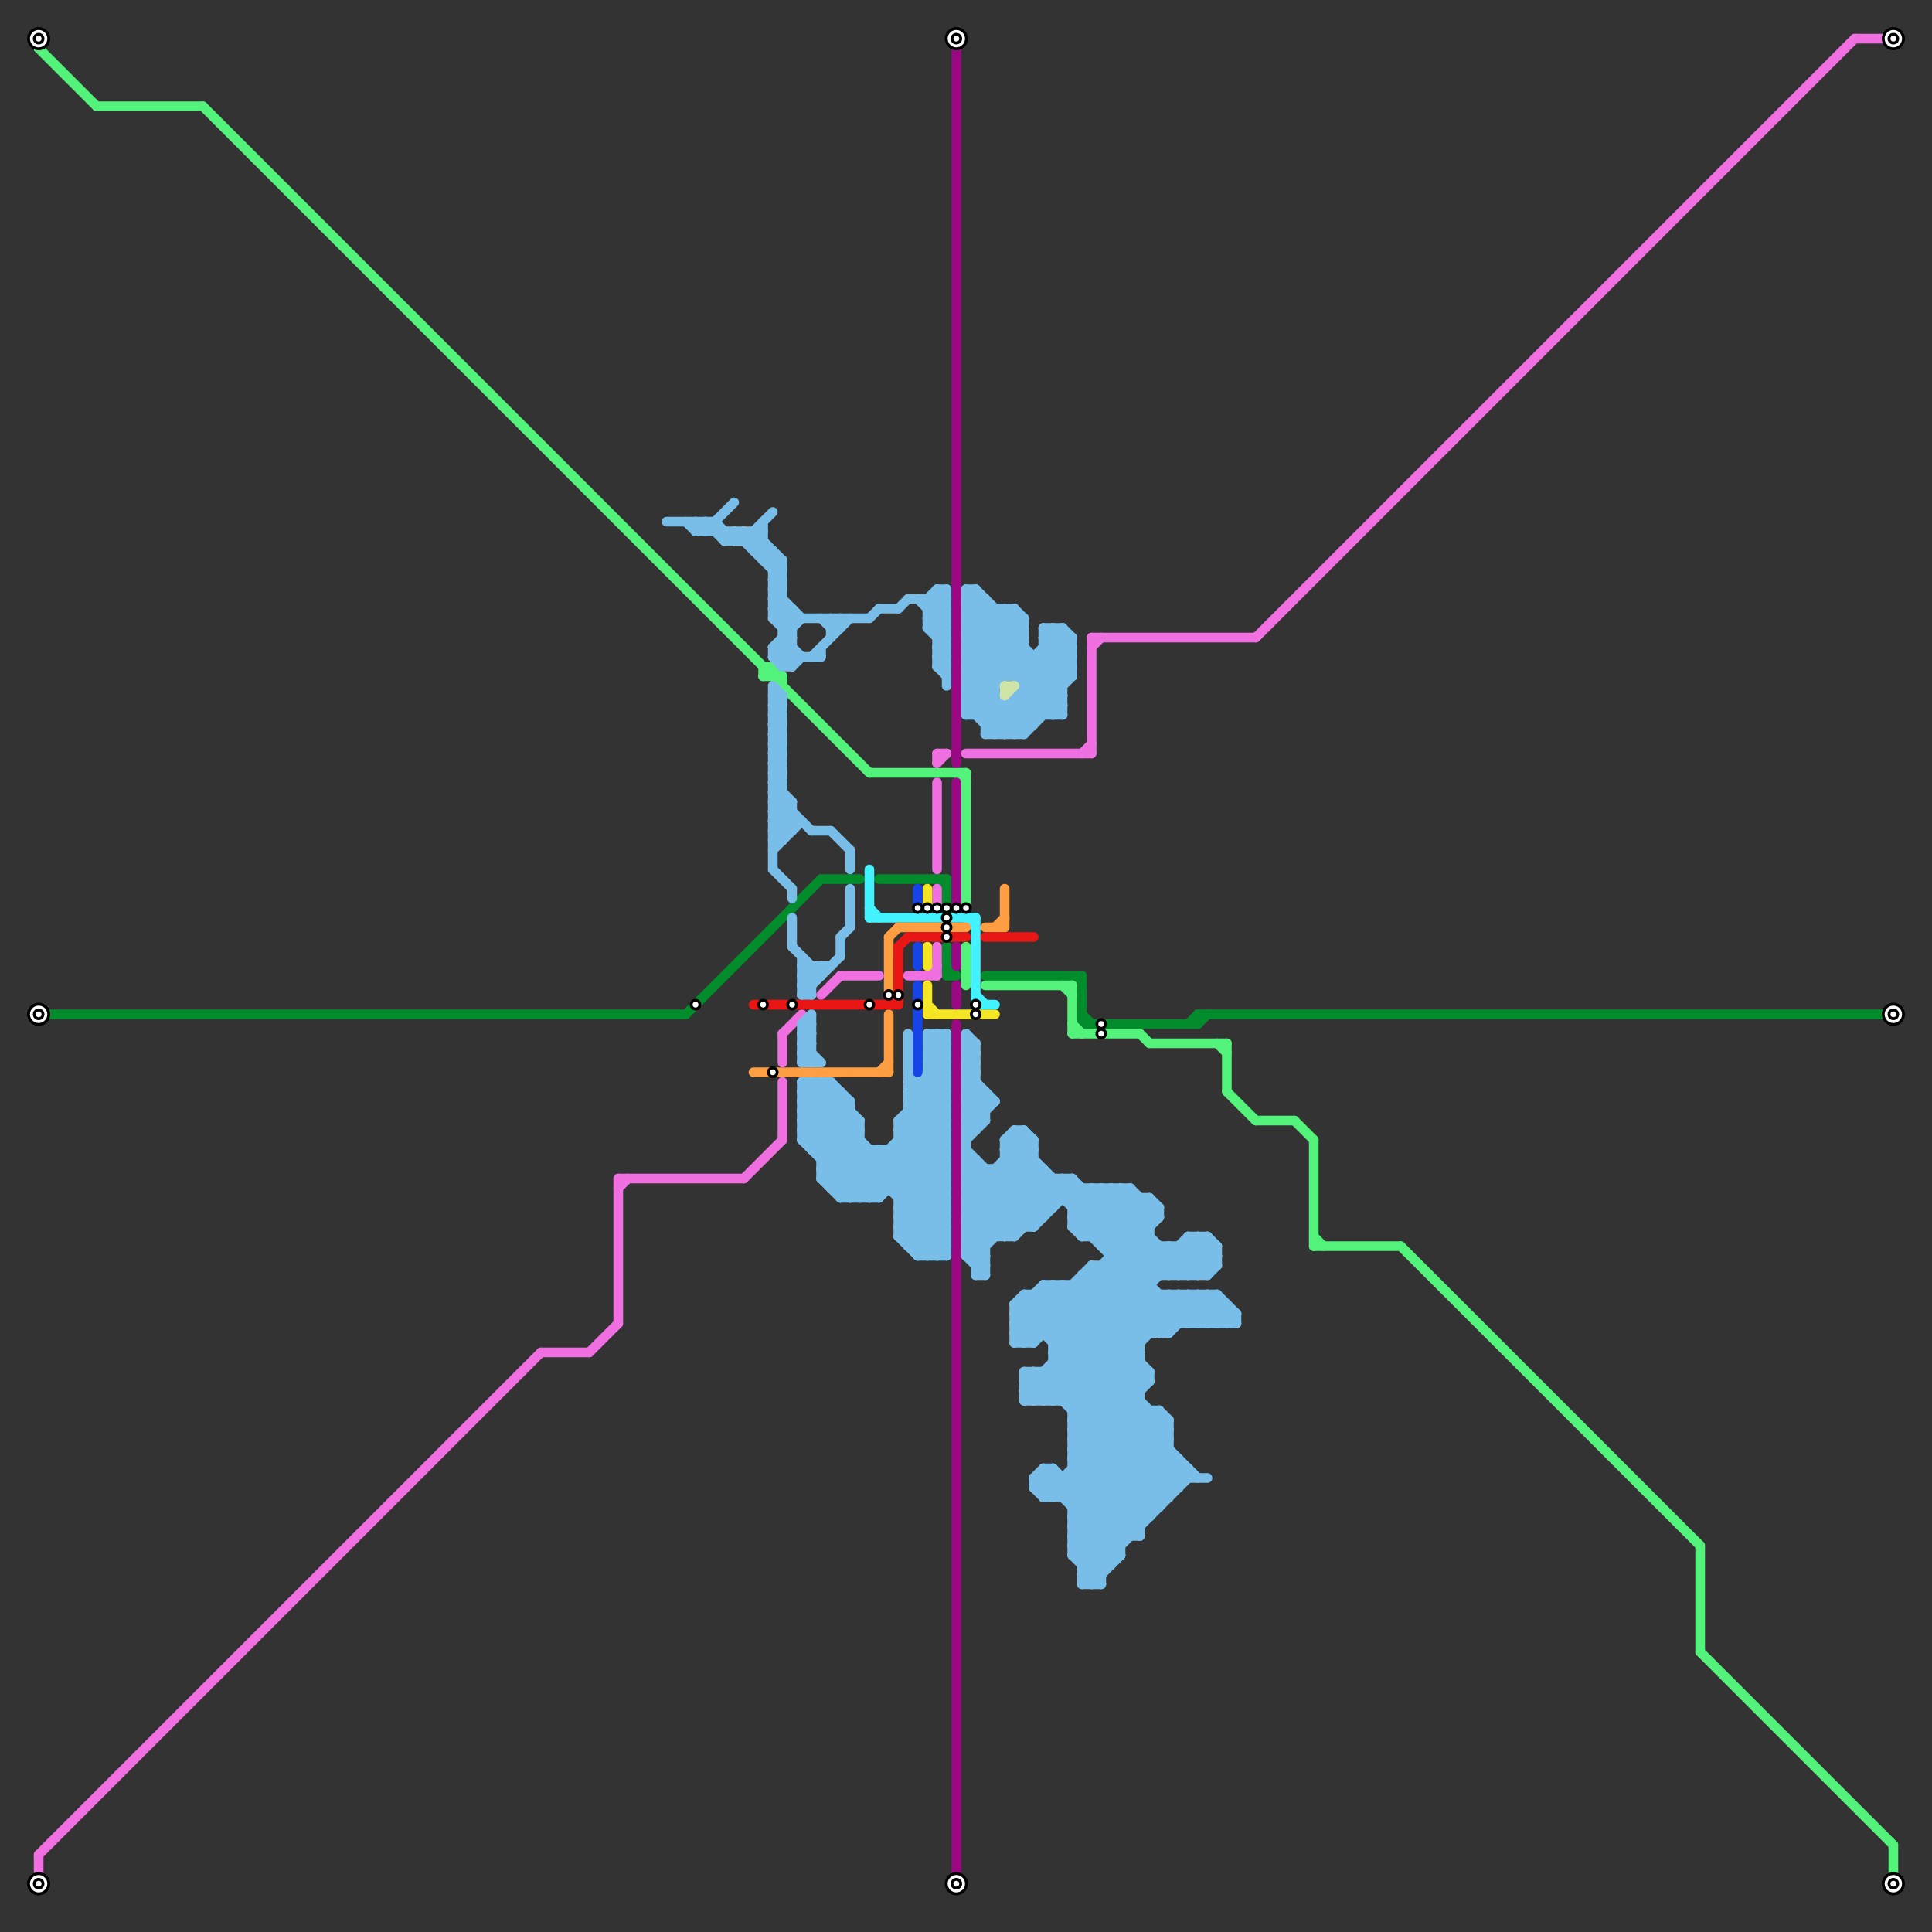 
<svg version="1.1" xmlns="http://www.w3.org/2000/svg" viewBox="0 0 200 200">
<rect x="0" y="0" width="200" height="200" fill="#333333" stroke="none"/>
<style>text { font: 1px Helvetica; font-weight: 600; white-space: pre; dominant-baseline: central; } line { stroke-width: 1; fill: none; stroke-linecap: round; stroke-linejoin: round; } .c0 { stroke: #038c2c } .c1 { stroke: #53f37b } .c2 { stroke: #f070e1 } .c3 { stroke: #f4e625 } .c4 { stroke: #79bde9 } .c5 { stroke: #42f2ff } .c6 { stroke: #ff9e42 } .c7 { stroke: #e91616 } .c8 { stroke: #cfe4a7 } .c9 { stroke: #1644e9 } .c10 { stroke: #9b0883 }</style><defs><g id="wm-xf"><circle r="1.2" fill="#000"/><circle r="0.9" fill="#fff"/><circle r="0.6" fill="#000"/><circle r="0.3" fill="#fff"/></g><g id="wm"><circle r="0.6" fill="#000"/><circle r="0.3" fill="#fff"/></g></defs><line class="c0" x1="98" y1="101" x2="99" y2="101"/><line class="c0" x1="97" y1="91" x2="98" y2="92"/><line class="c0" x1="111" y1="101" x2="112" y2="102"/><line class="c0" x1="123" y1="106" x2="124" y2="105"/><line class="c0" x1="85" y1="91" x2="89" y2="91"/><line class="c0" x1="102" y1="101" x2="112" y2="101"/><line class="c0" x1="124" y1="105" x2="196" y2="105"/><line class="c0" x1="98" y1="91" x2="98" y2="94"/><line class="c0" x1="112" y1="101" x2="112" y2="106"/><line class="c0" x1="98" y1="98" x2="98" y2="101"/><line class="c0" x1="71" y1="105" x2="85" y2="91"/><line class="c0" x1="4" y1="105" x2="71" y2="105"/><line class="c0" x1="98" y1="100" x2="99" y2="101"/><line class="c0" x1="112" y1="106" x2="124" y2="106"/><line class="c0" x1="91" y1="91" x2="98" y2="91"/><line class="c0" x1="112" y1="105" x2="113" y2="106"/><line class="c0" x1="124" y1="105" x2="124" y2="106"/><line class="c0" x1="124" y1="106" x2="125" y2="105"/><line class="c1" x1="127" y1="108" x2="127" y2="113"/><line class="c1" x1="127" y1="113" x2="130" y2="116"/><line class="c1" x1="10" y1="11" x2="21" y2="11"/><line class="c1" x1="100" y1="80" x2="100" y2="94"/><line class="c1" x1="111" y1="102" x2="111" y2="107"/><line class="c1" x1="134" y1="116" x2="136" y2="118"/><line class="c1" x1="119" y1="108" x2="127" y2="108"/><line class="c1" x1="81" y1="70" x2="81" y2="71"/><line class="c1" x1="79" y1="70" x2="80" y2="69"/><line class="c1" x1="80" y1="69" x2="80" y2="70"/><line class="c1" x1="196" y1="191" x2="196" y2="195"/><line class="c1" x1="79" y1="69" x2="80" y2="69"/><line class="c1" x1="111" y1="107" x2="118" y2="107"/><line class="c1" x1="111" y1="106" x2="112" y2="107"/><line class="c1" x1="79" y1="69" x2="79" y2="70"/><line class="c1" x1="145" y1="129" x2="176" y2="160"/><line class="c1" x1="176" y1="171" x2="196" y2="191"/><line class="c1" x1="118" y1="107" x2="119" y2="108"/><line class="c1" x1="136" y1="128" x2="137" y2="129"/><line class="c1" x1="21" y1="11" x2="90" y2="80"/><line class="c1" x1="126" y1="108" x2="127" y2="109"/><line class="c1" x1="79" y1="70" x2="81" y2="70"/><line class="c1" x1="102" y1="102" x2="111" y2="102"/><line class="c1" x1="99" y1="80" x2="100" y2="81"/><line class="c1" x1="136" y1="129" x2="145" y2="129"/><line class="c1" x1="4" y1="4" x2="4" y2="5"/><line class="c1" x1="136" y1="118" x2="136" y2="129"/><line class="c1" x1="176" y1="160" x2="176" y2="171"/><line class="c1" x1="80" y1="69" x2="81" y2="70"/><line class="c1" x1="4" y1="5" x2="10" y2="11"/><line class="c1" x1="90" y1="80" x2="100" y2="80"/><line class="c1" x1="100" y1="98" x2="100" y2="102"/><line class="c1" x1="130" y1="116" x2="134" y2="116"/><line class="c1" x1="110" y1="102" x2="111" y2="103"/><line class="c2" x1="64" y1="122" x2="64" y2="137"/><line class="c2" x1="113" y1="67" x2="114" y2="66"/><line class="c2" x1="81" y1="107" x2="83" y2="105"/><line class="c2" x1="97" y1="92" x2="97" y2="94"/><line class="c2" x1="113" y1="66" x2="130" y2="66"/><line class="c2" x1="97" y1="79" x2="98" y2="78"/><line class="c2" x1="192" y1="4" x2="196" y2="4"/><line class="c2" x1="97" y1="98" x2="97" y2="101"/><line class="c2" x1="96" y1="101" x2="97" y2="100"/><line class="c2" x1="97" y1="78" x2="98" y2="78"/><line class="c2" x1="81" y1="107" x2="81" y2="110"/><line class="c2" x1="94" y1="101" x2="97" y2="101"/><line class="c2" x1="4" y1="192" x2="4" y2="195"/><line class="c2" x1="130" y1="66" x2="192" y2="4"/><line class="c2" x1="100" y1="78" x2="113" y2="78"/><line class="c2" x1="87" y1="101" x2="91" y2="101"/><line class="c2" x1="97" y1="81" x2="97" y2="90"/><line class="c2" x1="97" y1="78" x2="97" y2="79"/><line class="c2" x1="64" y1="123" x2="65" y2="122"/><line class="c2" x1="81" y1="112" x2="81" y2="118"/><line class="c2" x1="112" y1="78" x2="113" y2="77"/><line class="c2" x1="4" y1="192" x2="56" y2="140"/><line class="c2" x1="56" y1="140" x2="61" y2="140"/><line class="c2" x1="85" y1="103" x2="87" y2="101"/><line class="c2" x1="77" y1="122" x2="81" y2="118"/><line class="c2" x1="64" y1="122" x2="77" y2="122"/><line class="c2" x1="61" y1="140" x2="64" y2="137"/><line class="c2" x1="113" y1="66" x2="113" y2="78"/><line class="c3" x1="96" y1="102" x2="96" y2="105"/><line class="c3" x1="96" y1="98" x2="96" y2="100"/><line class="c3" x1="96" y1="92" x2="96" y2="94"/><line class="c3" x1="96" y1="104" x2="97" y2="105"/><line class="c3" x1="96" y1="105" x2="103" y2="105"/><line class="c4" x1="96" y1="110" x2="98" y2="112"/><line class="c4" x1="96" y1="112" x2="98" y2="114"/><line class="c4" x1="101" y1="130" x2="109" y2="122"/><line class="c4" x1="126" y1="129" x2="126" y2="131"/><line class="c4" x1="76" y1="55" x2="81" y2="60"/><line class="c4" x1="80" y1="64" x2="82" y2="66"/><line class="c4" x1="108" y1="67" x2="111" y2="67"/><line class="c4" x1="96" y1="62" x2="98" y2="64"/><line class="c4" x1="108" y1="65" x2="111" y2="68"/><line class="c4" x1="80" y1="75" x2="81" y2="75"/><line class="c4" x1="113" y1="128" x2="117" y2="124"/><line class="c4" x1="80" y1="77" x2="81" y2="77"/><line class="c4" x1="126" y1="137" x2="127" y2="136"/><line class="c4" x1="100" y1="110" x2="101" y2="109"/><line class="c4" x1="100" y1="112" x2="101" y2="111"/><line class="c4" x1="100" y1="116" x2="102" y2="114"/><line class="c4" x1="123" y1="152" x2="123" y2="153"/><line class="c4" x1="93" y1="116" x2="98" y2="121"/><line class="c4" x1="93" y1="118" x2="98" y2="123"/><line class="c4" x1="97" y1="67" x2="98" y2="68"/><line class="c4" x1="111" y1="158" x2="121" y2="148"/><line class="c4" x1="100" y1="62" x2="101" y2="61"/><line class="c4" x1="80" y1="85" x2="81" y2="86"/><line class="c4" x1="85" y1="100" x2="85" y2="101"/><line class="c4" x1="110" y1="145" x2="121" y2="134"/><line class="c4" x1="107" y1="154" x2="108" y2="155"/><line class="c4" x1="80" y1="60" x2="81" y2="59"/><line class="c4" x1="123" y1="128" x2="125" y2="128"/><line class="c4" x1="113" y1="131" x2="113" y2="164"/><line class="c4" x1="108" y1="155" x2="118" y2="145"/><line class="c4" x1="80" y1="83" x2="82" y2="85"/><line class="c4" x1="100" y1="62" x2="102" y2="62"/><line class="c4" x1="87" y1="113" x2="87" y2="124"/><line class="c4" x1="83" y1="102" x2="84" y2="102"/><line class="c4" x1="111" y1="124" x2="112" y2="123"/><line class="c4" x1="121" y1="147" x2="121" y2="155"/><line class="c4" x1="109" y1="133" x2="109" y2="145"/><line class="c4" x1="117" y1="123" x2="120" y2="126"/><line class="c4" x1="110" y1="65" x2="110" y2="74"/><line class="c4" x1="100" y1="124" x2="119" y2="124"/><line class="c4" x1="111" y1="152" x2="123" y2="152"/><line class="c4" x1="100" y1="116" x2="101" y2="117"/><line class="c4" x1="105" y1="117" x2="107" y2="119"/><line class="c4" x1="72" y1="55" x2="73" y2="54"/><line class="c4" x1="94" y1="129" x2="98" y2="125"/><line class="c4" x1="122" y1="129" x2="122" y2="132"/><line class="c4" x1="111" y1="127" x2="119" y2="127"/><line class="c4" x1="100" y1="115" x2="102" y2="113"/><line class="c4" x1="106" y1="142" x2="109" y2="145"/><line class="c4" x1="105" y1="73" x2="107" y2="75"/><line class="c4" x1="110" y1="65" x2="111" y2="66"/><line class="c4" x1="93" y1="116" x2="98" y2="116"/><line class="c4" x1="93" y1="118" x2="98" y2="118"/><line class="c4" x1="111" y1="149" x2="119" y2="157"/><line class="c4" x1="101" y1="74" x2="103" y2="72"/><line class="c4" x1="124" y1="128" x2="124" y2="132"/><line class="c4" x1="80" y1="79" x2="81" y2="78"/><line class="c4" x1="86" y1="64" x2="87" y2="65"/><line class="c4" x1="93" y1="126" x2="97" y2="130"/><line class="c4" x1="104" y1="120" x2="109" y2="125"/><line class="c4" x1="111" y1="159" x2="114" y2="162"/><line class="c4" x1="111" y1="161" x2="114" y2="164"/><line class="c4" x1="100" y1="68" x2="103" y2="71"/><line class="c4" x1="100" y1="121" x2="106" y2="127"/><line class="c4" x1="102" y1="76" x2="111" y2="67"/><line class="c4" x1="80" y1="62" x2="81" y2="62"/><line class="c4" x1="100" y1="126" x2="102" y2="128"/><line class="c4" x1="111" y1="159" x2="118" y2="159"/><line class="c4" x1="125" y1="134" x2="128" y2="137"/><line class="c4" x1="125" y1="128" x2="126" y2="129"/><line class="c4" x1="105" y1="72" x2="110" y2="72"/><line class="c4" x1="100" y1="115" x2="101" y2="116"/><line class="c4" x1="105" y1="136" x2="108" y2="133"/><line class="c4" x1="100" y1="122" x2="111" y2="122"/><line class="c4" x1="90" y1="64" x2="91" y2="63"/><line class="c4" x1="81" y1="66" x2="83" y2="68"/><line class="c4" x1="94" y1="129" x2="98" y2="129"/><line class="c4" x1="114" y1="129" x2="119" y2="124"/><line class="c4" x1="100" y1="113" x2="102" y2="115"/><line class="c4" x1="107" y1="153" x2="109" y2="155"/><line class="c4" x1="112" y1="163" x2="123" y2="152"/><line class="c4" x1="93" y1="116" x2="98" y2="111"/><line class="c4" x1="114" y1="123" x2="114" y2="129"/><line class="c4" x1="76" y1="55" x2="76" y2="56"/><line class="c4" x1="80" y1="86" x2="82" y2="84"/><line class="c4" x1="100" y1="67" x2="104" y2="63"/><line class="c4" x1="111" y1="127" x2="112" y2="128"/><line class="c4" x1="81" y1="69" x2="82" y2="68"/><line class="c4" x1="102" y1="75" x2="111" y2="66"/><line class="c4" x1="80" y1="63" x2="82" y2="65"/><line class="c4" x1="93" y1="126" x2="98" y2="126"/><line class="c4" x1="109" y1="140" x2="118" y2="140"/><line class="c4" x1="85" y1="122" x2="87" y2="124"/><line class="c4" x1="100" y1="125" x2="107" y2="118"/><line class="c4" x1="105" y1="70" x2="110" y2="65"/><line class="c4" x1="105" y1="135" x2="106" y2="134"/><line class="c4" x1="107" y1="142" x2="120" y2="155"/><line class="c4" x1="108" y1="133" x2="108" y2="138"/><line class="c4" x1="115" y1="129" x2="119" y2="125"/><line class="c4" x1="93" y1="117" x2="98" y2="122"/><line class="c4" x1="100" y1="127" x2="107" y2="127"/><line class="c4" x1="80" y1="86" x2="81" y2="87"/><line class="c4" x1="96" y1="64" x2="98" y2="64"/><line class="c4" x1="100" y1="64" x2="106" y2="64"/><line class="c4" x1="98" y1="107" x2="98" y2="130"/><line class="c4" x1="83" y1="100" x2="86" y2="100"/><line class="c4" x1="100" y1="66" x2="106" y2="66"/><line class="c4" x1="104" y1="73" x2="104" y2="76"/><line class="c4" x1="100" y1="129" x2="108" y2="121"/><line class="c4" x1="80" y1="84" x2="82" y2="86"/><line class="c4" x1="83" y1="103" x2="84" y2="103"/><line class="c4" x1="82" y1="83" x2="82" y2="86"/><line class="c4" x1="122" y1="129" x2="125" y2="132"/><line class="c4" x1="109" y1="139" x2="118" y2="139"/><line class="c4" x1="124" y1="137" x2="126" y2="135"/><line class="c4" x1="119" y1="142" x2="119" y2="143"/><line class="c4" x1="109" y1="141" x2="118" y2="141"/><line class="c4" x1="93" y1="126" x2="98" y2="121"/><line class="c4" x1="111" y1="147" x2="118" y2="140"/><line class="c4" x1="111" y1="149" x2="118" y2="142"/><line class="c4" x1="77" y1="55" x2="81" y2="59"/><line class="c4" x1="81" y1="66" x2="82" y2="66"/><line class="c4" x1="96" y1="62" x2="96" y2="65"/><line class="c4" x1="104" y1="118" x2="104" y2="128"/><line class="c4" x1="80" y1="74" x2="81" y2="75"/><line class="c4" x1="108" y1="133" x2="119" y2="133"/><line class="c4" x1="109" y1="133" x2="119" y2="143"/><line class="c4" x1="93" y1="117" x2="98" y2="117"/><line class="c4" x1="125" y1="128" x2="125" y2="132"/><line class="c4" x1="100" y1="64" x2="102" y2="62"/><line class="c4" x1="111" y1="148" x2="119" y2="156"/><line class="c4" x1="106" y1="139" x2="120" y2="125"/><line class="c4" x1="111" y1="160" x2="114" y2="163"/><line class="c4" x1="100" y1="67" x2="103" y2="70"/><line class="c4" x1="96" y1="63" x2="98" y2="63"/><line class="c4" x1="108" y1="142" x2="121" y2="155"/><line class="c4" x1="113" y1="131" x2="120" y2="138"/><line class="c4" x1="96" y1="65" x2="98" y2="65"/><line class="c4" x1="100" y1="65" x2="106" y2="65"/><line class="c4" x1="72" y1="55" x2="79" y2="55"/><line class="c4" x1="104" y1="63" x2="106" y2="65"/><line class="c4" x1="111" y1="122" x2="121" y2="132"/><line class="c4" x1="83" y1="116" x2="86" y2="113"/><line class="c4" x1="103" y1="121" x2="108" y2="126"/><line class="c4" x1="101" y1="132" x2="102" y2="132"/><line class="c4" x1="100" y1="123" x2="117" y2="123"/><line class="c4" x1="104" y1="118" x2="123" y2="137"/><line class="c4" x1="97" y1="69" x2="98" y2="70"/><line class="c4" x1="105" y1="138" x2="121" y2="138"/><line class="c4" x1="87" y1="64" x2="87" y2="65"/><line class="c4" x1="106" y1="145" x2="118" y2="145"/><line class="c4" x1="100" y1="65" x2="102" y2="63"/><line class="c4" x1="93" y1="117" x2="98" y2="112"/><line class="c4" x1="123" y1="137" x2="126" y2="134"/><line class="c4" x1="106" y1="70" x2="110" y2="66"/><line class="c4" x1="108" y1="65" x2="110" y2="65"/><line class="c4" x1="80" y1="67" x2="83" y2="64"/><line class="c4" x1="102" y1="76" x2="106" y2="76"/><line class="c4" x1="81" y1="68" x2="82" y2="67"/><line class="c4" x1="111" y1="156" x2="120" y2="147"/><line class="c4" x1="110" y1="155" x2="119" y2="146"/><line class="c4" x1="125" y1="132" x2="126" y2="131"/><line class="c4" x1="111" y1="156" x2="120" y2="156"/><line class="c4" x1="100" y1="123" x2="102" y2="121"/><line class="c4" x1="83" y1="115" x2="86" y2="112"/><line class="c4" x1="91" y1="63" x2="93" y2="63"/><line class="c4" x1="95" y1="130" x2="98" y2="127"/><line class="c4" x1="93" y1="125" x2="98" y2="130"/><line class="c4" x1="108" y1="68" x2="110" y2="70"/><line class="c4" x1="96" y1="107" x2="98" y2="109"/><line class="c4" x1="97" y1="68" x2="98" y2="69"/><line class="c4" x1="112" y1="132" x2="125" y2="132"/><line class="c4" x1="111" y1="151" x2="119" y2="143"/><line class="c4" x1="85" y1="121" x2="89" y2="117"/><line class="c4" x1="93" y1="128" x2="95" y2="130"/><line class="c4" x1="100" y1="70" x2="106" y2="64"/><line class="c4" x1="80" y1="74" x2="81" y2="74"/><line class="c4" x1="119" y1="124" x2="119" y2="138"/><line class="c4" x1="80" y1="67" x2="82" y2="67"/><line class="c4" x1="82" y1="63" x2="82" y2="69"/><line class="c4" x1="100" y1="71" x2="103" y2="71"/><line class="c4" x1="83" y1="99" x2="83" y2="103"/><line class="c4" x1="106" y1="135" x2="124" y2="153"/><line class="c4" x1="111" y1="159" x2="121" y2="149"/><line class="c4" x1="111" y1="161" x2="121" y2="151"/><line class="c4" x1="78" y1="57" x2="79" y2="56"/><line class="c4" x1="83" y1="112" x2="98" y2="127"/><line class="c4" x1="125" y1="137" x2="127" y2="135"/><line class="c4" x1="112" y1="164" x2="123" y2="153"/><line class="c4" x1="83" y1="118" x2="87" y2="114"/><line class="c4" x1="95" y1="129" x2="98" y2="126"/><line class="c4" x1="120" y1="134" x2="120" y2="138"/><line class="c4" x1="106" y1="64" x2="106" y2="76"/><line class="c4" x1="101" y1="61" x2="101" y2="74"/><line class="c4" x1="115" y1="130" x2="126" y2="130"/><line class="c4" x1="93" y1="125" x2="98" y2="125"/><line class="c4" x1="94" y1="115" x2="98" y2="115"/><line class="c4" x1="93" y1="127" x2="98" y2="127"/><line class="c4" x1="80" y1="71" x2="81" y2="72"/><line class="c4" x1="80" y1="73" x2="81" y2="74"/><line class="c4" x1="85" y1="120" x2="89" y2="116"/><line class="c4" x1="83" y1="103" x2="87" y2="99"/><line class="c4" x1="97" y1="69" x2="98" y2="69"/><line class="c4" x1="112" y1="127" x2="116" y2="123"/><line class="c4" x1="102" y1="113" x2="102" y2="116"/><line class="c4" x1="85" y1="122" x2="98" y2="122"/><line class="c4" x1="127" y1="135" x2="127" y2="137"/><line class="c4" x1="107" y1="154" x2="122" y2="154"/><line class="c4" x1="106" y1="117" x2="106" y2="127"/><line class="c4" x1="75" y1="56" x2="79" y2="56"/><line class="c4" x1="104" y1="121" x2="108" y2="125"/><line class="c4" x1="69" y1="54" x2="74" y2="54"/><line class="c4" x1="100" y1="72" x2="103" y2="72"/><line class="c4" x1="95" y1="112" x2="95" y2="130"/><line class="c4" x1="105" y1="63" x2="106" y2="64"/><line class="c4" x1="71" y1="54" x2="72" y2="55"/><line class="c4" x1="119" y1="124" x2="120" y2="125"/><line class="c4" x1="100" y1="125" x2="109" y2="125"/><line class="c4" x1="80" y1="84" x2="81" y2="83"/><line class="c4" x1="93" y1="63" x2="94" y2="62"/><line class="c4" x1="111" y1="126" x2="120" y2="126"/><line class="c4" x1="80" y1="76" x2="81" y2="75"/><line class="c4" x1="83" y1="106" x2="84" y2="107"/><line class="c4" x1="80" y1="78" x2="81" y2="77"/><line class="c4" x1="108" y1="121" x2="108" y2="126"/><line class="c4" x1="96" y1="107" x2="96" y2="130"/><line class="c4" x1="107" y1="153" x2="108" y2="152"/><line class="c4" x1="104" y1="119" x2="107" y2="119"/><line class="c4" x1="86" y1="65" x2="87" y2="64"/><line class="c4" x1="93" y1="125" x2="98" y2="120"/><line class="c4" x1="93" y1="127" x2="98" y2="122"/><line class="c4" x1="80" y1="72" x2="81" y2="73"/><line class="c4" x1="94" y1="115" x2="98" y2="119"/><line class="c4" x1="80" y1="68" x2="85" y2="68"/><line class="c4" x1="112" y1="163" x2="114" y2="163"/><line class="c4" x1="126" y1="134" x2="128" y2="136"/><line class="c4" x1="97" y1="66" x2="98" y2="66"/><line class="c4" x1="97" y1="68" x2="98" y2="68"/><line class="c4" x1="105" y1="135" x2="123" y2="153"/><line class="c4" x1="83" y1="114" x2="88" y2="114"/><line class="c4" x1="105" y1="76" x2="111" y2="70"/><line class="c4" x1="91" y1="119" x2="91" y2="124"/><line class="c4" x1="80" y1="62" x2="82" y2="64"/><line class="c4" x1="100" y1="114" x2="102" y2="116"/><line class="c4" x1="75" y1="56" x2="76" y2="55"/><line class="c4" x1="100" y1="69" x2="105" y2="64"/><line class="c4" x1="81" y1="65" x2="82" y2="65"/><line class="c4" x1="75" y1="55" x2="75" y2="56"/><line class="c4" x1="111" y1="155" x2="120" y2="146"/><line class="c4" x1="74" y1="54" x2="74" y2="55"/><line class="c4" x1="104" y1="63" x2="104" y2="70"/><line class="c4" x1="113" y1="132" x2="119" y2="138"/><line class="c4" x1="111" y1="147" x2="120" y2="156"/><line class="c4" x1="100" y1="128" x2="105" y2="128"/><line class="c4" x1="92" y1="119" x2="98" y2="125"/><line class="c4" x1="104" y1="118" x2="107" y2="118"/><line class="c4" x1="78" y1="55" x2="78" y2="57"/><line class="c4" x1="96" y1="108" x2="98" y2="110"/><line class="c4" x1="104" y1="120" x2="107" y2="120"/><line class="c4" x1="107" y1="118" x2="107" y2="127"/><line class="c4" x1="96" y1="65" x2="98" y2="63"/><line class="c4" x1="112" y1="161" x2="122" y2="151"/><line class="c4" x1="100" y1="65" x2="109" y2="74"/><line class="c4" x1="80" y1="73" x2="81" y2="73"/><line class="c4" x1="110" y1="133" x2="119" y2="142"/><line class="c4" x1="103" y1="76" x2="111" y2="68"/><line class="c4" x1="105" y1="117" x2="105" y2="128"/><line class="c4" x1="111" y1="160" x2="121" y2="150"/><line class="c4" x1="96" y1="109" x2="98" y2="109"/><line class="c4" x1="96" y1="111" x2="98" y2="111"/><line class="c4" x1="83" y1="100" x2="84" y2="101"/><line class="c4" x1="106" y1="117" x2="107" y2="118"/><line class="c4" x1="93" y1="124" x2="98" y2="124"/><line class="c4" x1="78" y1="55" x2="81" y2="58"/><line class="c4" x1="104" y1="119" x2="106" y2="117"/><line class="c4" x1="80" y1="81" x2="82" y2="83"/><line class="c4" x1="83" y1="118" x2="89" y2="118"/><line class="c4" x1="86" y1="112" x2="88" y2="114"/><line class="c4" x1="106" y1="134" x2="106" y2="139"/><line class="c4" x1="97" y1="130" x2="98" y2="129"/><line class="c4" x1="80" y1="64" x2="90" y2="64"/><line class="c4" x1="80" y1="57" x2="80" y2="64"/><line class="c4" x1="91" y1="119" x2="98" y2="126"/><line class="c4" x1="85" y1="67" x2="85" y2="68"/><line class="c4" x1="80" y1="72" x2="81" y2="72"/><line class="c4" x1="111" y1="161" x2="116" y2="161"/><line class="c4" x1="107" y1="142" x2="107" y2="145"/><line class="c4" x1="79" y1="58" x2="81" y2="58"/><line class="c4" x1="97" y1="66" x2="98" y2="65"/><line class="c4" x1="115" y1="131" x2="121" y2="137"/><line class="c4" x1="97" y1="68" x2="98" y2="67"/><line class="c4" x1="101" y1="120" x2="101" y2="132"/><line class="c4" x1="83" y1="113" x2="84" y2="112"/><line class="c4" x1="106" y1="72" x2="108" y2="74"/><line class="c4" x1="100" y1="129" x2="102" y2="129"/><line class="c4" x1="108" y1="65" x2="108" y2="74"/><line class="c4" x1="79" y1="54" x2="79" y2="58"/><line class="c4" x1="80" y1="67" x2="80" y2="68"/><line class="c4" x1="80" y1="75" x2="81" y2="74"/><line class="c4" x1="80" y1="77" x2="81" y2="76"/><line class="c4" x1="81" y1="65" x2="82" y2="64"/><line class="c4" x1="83" y1="101" x2="84" y2="102"/><line class="c4" x1="88" y1="114" x2="88" y2="124"/><line class="c4" x1="93" y1="124" x2="98" y2="119"/><line class="c4" x1="83" y1="113" x2="87" y2="113"/><line class="c4" x1="100" y1="130" x2="102" y2="132"/><line class="c4" x1="83" y1="112" x2="83" y2="118"/><line class="c4" x1="112" y1="164" x2="114" y2="164"/><line class="c4" x1="78" y1="56" x2="79" y2="55"/><line class="c4" x1="97" y1="67" x2="98" y2="67"/><line class="c4" x1="84" y1="112" x2="84" y2="119"/><line class="c4" x1="100" y1="66" x2="104" y2="70"/><line class="c4" x1="111" y1="160" x2="116" y2="160"/><line class="c4" x1="100" y1="109" x2="101" y2="110"/><line class="c4" x1="110" y1="133" x2="110" y2="145"/><line class="c4" x1="111" y1="66" x2="111" y2="70"/><line class="c4" x1="110" y1="153" x2="110" y2="155"/><line class="c4" x1="100" y1="68" x2="105" y2="63"/><line class="c4" x1="106" y1="143" x2="107" y2="142"/><line class="c4" x1="83" y1="110" x2="84" y2="109"/><line class="c4" x1="87" y1="97" x2="88" y2="96"/><line class="c4" x1="111" y1="146" x2="123" y2="134"/><line class="c4" x1="107" y1="139" x2="120" y2="126"/><line class="c4" x1="123" y1="134" x2="123" y2="137"/><line class="c4" x1="106" y1="143" x2="119" y2="143"/><line class="c4" x1="105" y1="135" x2="127" y2="135"/><line class="c4" x1="108" y1="67" x2="111" y2="70"/><line class="c4" x1="80" y1="81" x2="81" y2="81"/><line class="c4" x1="112" y1="162" x2="122" y2="152"/><line class="c4" x1="83" y1="106" x2="83" y2="110"/><line class="c4" x1="112" y1="133" x2="118" y2="139"/><line class="c4" x1="124" y1="134" x2="124" y2="137"/><line class="c4" x1="108" y1="66" x2="111" y2="66"/><line class="c4" x1="100" y1="117" x2="103" y2="114"/><line class="c4" x1="100" y1="120" x2="107" y2="127"/><line class="c4" x1="84" y1="86" x2="86" y2="86"/><line class="c4" x1="126" y1="134" x2="126" y2="137"/><line class="c4" x1="80" y1="62" x2="81" y2="61"/><line class="c4" x1="72" y1="54" x2="72" y2="55"/><line class="c4" x1="96" y1="62" x2="97" y2="61"/><line class="c4" x1="96" y1="110" x2="98" y2="110"/><line class="c4" x1="80" y1="80" x2="81" y2="81"/><line class="c4" x1="83" y1="115" x2="88" y2="115"/><line class="c4" x1="107" y1="153" x2="125" y2="153"/><line class="c4" x1="82" y1="92" x2="82" y2="93"/><line class="c4" x1="89" y1="116" x2="89" y2="124"/><line class="c4" x1="112" y1="123" x2="112" y2="128"/><line class="c4" x1="128" y1="136" x2="128" y2="137"/><line class="c4" x1="82" y1="98" x2="85" y2="101"/><line class="c4" x1="83" y1="116" x2="91" y2="124"/><line class="c4" x1="105" y1="138" x2="110" y2="133"/><line class="c4" x1="105" y1="63" x2="105" y2="70"/><line class="c4" x1="97" y1="65" x2="98" y2="64"/><line class="c4" x1="80" y1="83" x2="81" y2="82"/><line class="c4" x1="100" y1="126" x2="108" y2="126"/><line class="c4" x1="97" y1="67" x2="98" y2="66"/><line class="c4" x1="111" y1="127" x2="115" y2="123"/><line class="c4" x1="111" y1="122" x2="111" y2="127"/><line class="c4" x1="100" y1="109" x2="101" y2="109"/><line class="c4" x1="79" y1="58" x2="80" y2="57"/><line class="c4" x1="111" y1="153" x2="117" y2="159"/><line class="c4" x1="80" y1="83" x2="82" y2="83"/><line class="c4" x1="100" y1="64" x2="110" y2="74"/><line class="c4" x1="94" y1="116" x2="98" y2="120"/><line class="c4" x1="101" y1="108" x2="101" y2="117"/><line class="c4" x1="80" y1="59" x2="81" y2="59"/><line class="c4" x1="100" y1="114" x2="101" y2="113"/><line class="c4" x1="80" y1="61" x2="81" y2="61"/><line class="c4" x1="84" y1="105" x2="84" y2="110"/><line class="c4" x1="121" y1="134" x2="124" y2="137"/><line class="c4" x1="106" y1="144" x2="121" y2="129"/><line class="c4" x1="111" y1="148" x2="121" y2="148"/><line class="c4" x1="111" y1="158" x2="118" y2="158"/><line class="c4" x1="106" y1="71" x2="110" y2="71"/><line class="c4" x1="111" y1="150" x2="121" y2="150"/><line class="c4" x1="94" y1="114" x2="98" y2="110"/><line class="c4" x1="105" y1="139" x2="113" y2="131"/><line class="c4" x1="77" y1="55" x2="77" y2="56"/><line class="c4" x1="111" y1="133" x2="111" y2="161"/><line class="c4" x1="100" y1="110" x2="101" y2="111"/><line class="c4" x1="100" y1="125" x2="103" y2="128"/><line class="c4" x1="87" y1="97" x2="87" y2="99"/><line class="c4" x1="113" y1="164" x2="116" y2="161"/><line class="c4" x1="123" y1="134" x2="126" y2="137"/><line class="c4" x1="109" y1="65" x2="109" y2="74"/><line class="c4" x1="80" y1="64" x2="81" y2="63"/><line class="c4" x1="120" y1="125" x2="120" y2="126"/><line class="c4" x1="100" y1="112" x2="102" y2="114"/><line class="c4" x1="92" y1="119" x2="92" y2="123"/><line class="c4" x1="100" y1="69" x2="111" y2="69"/><line class="c4" x1="100" y1="63" x2="110" y2="73"/><line class="c4" x1="81" y1="58" x2="81" y2="69"/><line class="c4" x1="122" y1="132" x2="125" y2="129"/><line class="c4" x1="80" y1="60" x2="81" y2="61"/><line class="c4" x1="124" y1="134" x2="127" y2="137"/><line class="c4" x1="80" y1="80" x2="81" y2="80"/><line class="c4" x1="80" y1="82" x2="81" y2="82"/><line class="c4" x1="81" y1="64" x2="82" y2="63"/><line class="c4" x1="108" y1="154" x2="109" y2="153"/><line class="c4" x1="100" y1="113" x2="101" y2="112"/><line class="c4" x1="112" y1="132" x2="118" y2="138"/><line class="c4" x1="76" y1="56" x2="77" y2="55"/><line class="c4" x1="114" y1="131" x2="121" y2="138"/><line class="c4" x1="114" y1="128" x2="118" y2="124"/><line class="c4" x1="94" y1="113" x2="98" y2="109"/><line class="c4" x1="100" y1="69" x2="106" y2="75"/><line class="c4" x1="101" y1="131" x2="102" y2="131"/><line class="c4" x1="83" y1="101" x2="84" y2="100"/><line class="c4" x1="100" y1="113" x2="102" y2="113"/><line class="c4" x1="97" y1="62" x2="98" y2="63"/><line class="c4" x1="73" y1="54" x2="75" y2="56"/><line class="c4" x1="100" y1="115" x2="102" y2="115"/><line class="c4" x1="85" y1="112" x2="89" y2="116"/><line class="c4" x1="83" y1="107" x2="84" y2="108"/><line class="c4" x1="83" y1="109" x2="84" y2="110"/><line class="c4" x1="120" y1="146" x2="120" y2="156"/><line class="c4" x1="80" y1="63" x2="81" y2="62"/><line class="c4" x1="107" y1="145" x2="124" y2="128"/><line class="c4" x1="111" y1="126" x2="122" y2="137"/><line class="c4" x1="78" y1="57" x2="80" y2="57"/><line class="c4" x1="80" y1="79" x2="81" y2="80"/><line class="c4" x1="105" y1="72" x2="105" y2="76"/><line class="c4" x1="80" y1="90" x2="82" y2="92"/><line class="c4" x1="84" y1="119" x2="88" y2="115"/><line class="c4" x1="100" y1="124" x2="104" y2="128"/><line class="c4" x1="108" y1="152" x2="116" y2="160"/><line class="c4" x1="100" y1="68" x2="111" y2="68"/><line class="c4" x1="101" y1="132" x2="102" y2="131"/><line class="c4" x1="80" y1="63" x2="82" y2="63"/><line class="c4" x1="106" y1="142" x2="119" y2="142"/><line class="c4" x1="100" y1="118" x2="102" y2="116"/><line class="c4" x1="122" y1="134" x2="122" y2="137"/><line class="c4" x1="118" y1="124" x2="118" y2="159"/><line class="c4" x1="114" y1="129" x2="126" y2="129"/><line class="c4" x1="124" y1="132" x2="126" y2="130"/><line class="c4" x1="83" y1="115" x2="91" y2="123"/><line class="c4" x1="102" y1="75" x2="107" y2="75"/><line class="c4" x1="113" y1="123" x2="122" y2="132"/><line class="c4" x1="86" y1="122" x2="89" y2="119"/><line class="c4" x1="105" y1="138" x2="106" y2="139"/><line class="c4" x1="94" y1="113" x2="98" y2="113"/><line class="c4" x1="90" y1="119" x2="90" y2="124"/><line class="c4" x1="116" y1="123" x2="119" y2="126"/><line class="c4" x1="100" y1="126" x2="107" y2="119"/><line class="c4" x1="100" y1="128" x2="107" y2="121"/><line class="c4" x1="100" y1="110" x2="101" y2="110"/><line class="c4" x1="80" y1="68" x2="82" y2="66"/><line class="c4" x1="100" y1="112" x2="101" y2="112"/><line class="c4" x1="96" y1="64" x2="98" y2="62"/><line class="c4" x1="108" y1="153" x2="116" y2="161"/><line class="c4" x1="80" y1="84" x2="82" y2="84"/><line class="c4" x1="80" y1="86" x2="82" y2="86"/><line class="c4" x1="85" y1="121" x2="88" y2="124"/><line class="c4" x1="83" y1="108" x2="85" y2="110"/><line class="c4" x1="84" y1="100" x2="84" y2="103"/><line class="c4" x1="86" y1="64" x2="86" y2="66"/><line class="c4" x1="123" y1="128" x2="123" y2="132"/><line class="c4" x1="85" y1="64" x2="86" y2="65"/><line class="c4" x1="82" y1="69" x2="83" y2="68"/><line class="c4" x1="104" y1="76" x2="111" y2="69"/><line class="c4" x1="80" y1="60" x2="81" y2="60"/><line class="c4" x1="109" y1="139" x2="119" y2="129"/><line class="c4" x1="111" y1="133" x2="118" y2="140"/><line class="c4" x1="80" y1="74" x2="81" y2="73"/><line class="c4" x1="93" y1="116" x2="93" y2="128"/><line class="c4" x1="80" y1="87" x2="82" y2="85"/><line class="c4" x1="93" y1="123" x2="98" y2="118"/><line class="c4" x1="83" y1="117" x2="90" y2="124"/><line class="c4" x1="100" y1="127" x2="107" y2="120"/><line class="c4" x1="109" y1="142" x2="121" y2="154"/><line class="c4" x1="91" y1="124" x2="98" y2="117"/><line class="c4" x1="96" y1="63" x2="98" y2="61"/><line class="c4" x1="105" y1="137" x2="107" y2="139"/><line class="c4" x1="83" y1="107" x2="84" y2="107"/><line class="c4" x1="123" y1="132" x2="126" y2="129"/><line class="c4" x1="83" y1="109" x2="84" y2="109"/><line class="c4" x1="100" y1="70" x2="111" y2="70"/><line class="c4" x1="107" y1="68" x2="107" y2="75"/><line class="c4" x1="84" y1="119" x2="98" y2="119"/><line class="c4" x1="109" y1="152" x2="116" y2="159"/><line class="c4" x1="106" y1="145" x2="123" y2="128"/><line class="c4" x1="96" y1="64" x2="98" y2="66"/><line class="c4" x1="123" y1="129" x2="125" y2="131"/><line class="c4" x1="109" y1="140" x2="122" y2="153"/><line class="c4" x1="95" y1="130" x2="98" y2="130"/><line class="c4" x1="80" y1="79" x2="81" y2="79"/><line class="c4" x1="111" y1="152" x2="118" y2="159"/><line class="c4" x1="97" y1="69" x2="98" y2="68"/><line class="c4" x1="121" y1="132" x2="125" y2="128"/><line class="c4" x1="105" y1="135" x2="105" y2="139"/><line class="c4" x1="100" y1="74" x2="106" y2="68"/><line class="c4" x1="100" y1="70" x2="106" y2="76"/><line class="c4" x1="87" y1="124" x2="91" y2="124"/><line class="c4" x1="111" y1="125" x2="113" y2="123"/><line class="c4" x1="97" y1="61" x2="98" y2="62"/><line class="c4" x1="109" y1="152" x2="109" y2="155"/><line class="c4" x1="85" y1="112" x2="85" y2="122"/><line class="c4" x1="111" y1="150" x2="119" y2="142"/><line class="c4" x1="100" y1="119" x2="107" y2="126"/><line class="c4" x1="81" y1="72" x2="81" y2="87"/><line class="c4" x1="100" y1="130" x2="108" y2="122"/><line class="c4" x1="102" y1="74" x2="103" y2="73"/><line class="c4" x1="100" y1="73" x2="103" y2="76"/><line class="c4" x1="74" y1="54" x2="76" y2="56"/><line class="c4" x1="100" y1="74" x2="110" y2="74"/><line class="c4" x1="86" y1="112" x2="86" y2="123"/><line class="c4" x1="89" y1="124" x2="98" y2="115"/><line class="c4" x1="84" y1="118" x2="88" y2="114"/><line class="c4" x1="83" y1="106" x2="84" y2="106"/><line class="c4" x1="107" y1="127" x2="111" y2="123"/><line class="c4" x1="112" y1="128" x2="119" y2="128"/><line class="c4" x1="80" y1="82" x2="84" y2="86"/><line class="c4" x1="122" y1="134" x2="125" y2="137"/><line class="c4" x1="96" y1="65" x2="98" y2="67"/><line class="c4" x1="112" y1="132" x2="112" y2="164"/><line class="c4" x1="93" y1="127" x2="96" y2="130"/><line class="c4" x1="109" y1="141" x2="122" y2="154"/><line class="c4" x1="87" y1="124" x2="98" y2="113"/><line class="c4" x1="100" y1="111" x2="103" y2="114"/><line class="c4" x1="96" y1="107" x2="98" y2="107"/><line class="c4" x1="81" y1="69" x2="82" y2="69"/><line class="c4" x1="83" y1="117" x2="87" y2="113"/><line class="c4" x1="109" y1="155" x2="118" y2="146"/><line class="c4" x1="111" y1="126" x2="114" y2="123"/><line class="c4" x1="80" y1="68" x2="81" y2="69"/><line class="c4" x1="83" y1="116" x2="89" y2="116"/><line class="c4" x1="120" y1="129" x2="120" y2="132"/><line class="c4" x1="106" y1="76" x2="110" y2="72"/><line class="c4" x1="101" y1="61" x2="106" y2="66"/><line class="c4" x1="94" y1="62" x2="98" y2="62"/><line class="c4" x1="104" y1="128" x2="110" y2="122"/><line class="c4" x1="119" y1="146" x2="119" y2="157"/><line class="c4" x1="107" y1="153" x2="107" y2="154"/><line class="c4" x1="100" y1="121" x2="101" y2="120"/><line class="c4" x1="104" y1="118" x2="105" y2="117"/><line class="c4" x1="108" y1="133" x2="118" y2="143"/><line class="c4" x1="100" y1="61" x2="101" y2="61"/><line class="c4" x1="108" y1="155" x2="121" y2="155"/><line class="c4" x1="105" y1="139" x2="107" y2="139"/><line class="c4" x1="111" y1="147" x2="121" y2="147"/><line class="c4" x1="114" y1="131" x2="114" y2="164"/><line class="c4" x1="111" y1="149" x2="121" y2="149"/><line class="c4" x1="100" y1="72" x2="104" y2="76"/><line class="c4" x1="83" y1="107" x2="84" y2="106"/><line class="c4" x1="100" y1="124" x2="106" y2="118"/><line class="c4" x1="83" y1="109" x2="84" y2="108"/><line class="c4" x1="100" y1="61" x2="100" y2="74"/><line class="c4" x1="85" y1="119" x2="88" y2="116"/><line class="c4" x1="87" y1="123" x2="91" y2="119"/><line class="c4" x1="100" y1="123" x2="105" y2="128"/><line class="c4" x1="88" y1="88" x2="88" y2="90"/><line class="c4" x1="111" y1="151" x2="122" y2="151"/><line class="c4" x1="80" y1="73" x2="81" y2="72"/><line class="c4" x1="83" y1="114" x2="85" y2="112"/><line class="c4" x1="111" y1="125" x2="120" y2="125"/><line class="c4" x1="109" y1="65" x2="111" y2="67"/><line class="c4" x1="112" y1="162" x2="115" y2="162"/><line class="c4" x1="120" y1="138" x2="124" y2="134"/><line class="c4" x1="97" y1="61" x2="97" y2="69"/><line class="c4" x1="83" y1="110" x2="85" y2="110"/><line class="c4" x1="84" y1="112" x2="89" y2="117"/><line class="c4" x1="80" y1="87" x2="81" y2="87"/><line class="c4" x1="97" y1="61" x2="98" y2="61"/><line class="c4" x1="98" y1="61" x2="98" y2="71"/><line class="c4" x1="110" y1="122" x2="120" y2="132"/><line class="c4" x1="105" y1="136" x2="107" y2="138"/><line class="c4" x1="83" y1="108" x2="84" y2="108"/><line class="c4" x1="80" y1="67" x2="82" y2="69"/><line class="c4" x1="102" y1="121" x2="102" y2="132"/><line class="c4" x1="83" y1="106" x2="84" y2="105"/><line class="c4" x1="111" y1="151" x2="118" y2="158"/><line class="c4" x1="108" y1="66" x2="109" y2="65"/><line class="c4" x1="80" y1="61" x2="83" y2="64"/><line class="c4" x1="111" y1="146" x2="120" y2="146"/><line class="c4" x1="100" y1="71" x2="106" y2="65"/><line class="c4" x1="106" y1="134" x2="126" y2="134"/><line class="c4" x1="100" y1="73" x2="106" y2="67"/><line class="c4" x1="100" y1="120" x2="101" y2="120"/><line class="c4" x1="100" y1="63" x2="101" y2="62"/><line class="c4" x1="111" y1="158" x2="115" y2="162"/><line class="c4" x1="100" y1="107" x2="100" y2="130"/><line class="c4" x1="86" y1="86" x2="88" y2="88"/><line class="c4" x1="100" y1="73" x2="110" y2="73"/><line class="c4" x1="105" y1="117" x2="106" y2="117"/><line class="c4" x1="106" y1="134" x2="121" y2="149"/><line class="c4" x1="94" y1="107" x2="94" y2="129"/><line class="c4" x1="96" y1="108" x2="97" y2="107"/><line class="c4" x1="121" y1="129" x2="121" y2="132"/><line class="c4" x1="108" y1="142" x2="108" y2="145"/><line class="c4" x1="100" y1="128" x2="102" y2="130"/><line class="c4" x1="93" y1="128" x2="98" y2="128"/><line class="c4" x1="107" y1="134" x2="107" y2="139"/><line class="c4" x1="108" y1="145" x2="119" y2="134"/><line class="c4" x1="111" y1="157" x2="121" y2="147"/><line class="c4" x1="105" y1="128" x2="111" y2="122"/><line class="c4" x1="100" y1="114" x2="103" y2="114"/><line class="c4" x1="80" y1="76" x2="81" y2="77"/><line class="c4" x1="96" y1="108" x2="98" y2="108"/><line class="c4" x1="77" y1="56" x2="80" y2="53"/><line class="c4" x1="80" y1="78" x2="81" y2="79"/><line class="c4" x1="100" y1="117" x2="101" y2="117"/><line class="c4" x1="97" y1="107" x2="97" y2="130"/><line class="c4" x1="115" y1="123" x2="115" y2="162"/><line class="c4" x1="105" y1="72" x2="107" y2="74"/><line class="c4" x1="123" y1="128" x2="126" y2="131"/><line class="c4" x1="111" y1="157" x2="115" y2="161"/><line class="c4" x1="83" y1="117" x2="89" y2="117"/><line class="c4" x1="117" y1="123" x2="117" y2="159"/><line class="c4" x1="100" y1="67" x2="106" y2="67"/><line class="c4" x1="106" y1="143" x2="108" y2="145"/><line class="c4" x1="103" y1="63" x2="103" y2="76"/><line class="c4" x1="100" y1="122" x2="101" y2="121"/><line class="c4" x1="100" y1="63" x2="105" y2="63"/><line class="c4" x1="100" y1="107" x2="101" y2="108"/><line class="c4" x1="108" y1="134" x2="118" y2="144"/><line class="c4" x1="111" y1="150" x2="118" y2="157"/><line class="c4" x1="106" y1="144" x2="107" y2="145"/><line class="c4" x1="96" y1="109" x2="98" y2="107"/><line class="c4" x1="95" y1="62" x2="98" y2="65"/><line class="c4" x1="102" y1="62" x2="102" y2="76"/><line class="c4" x1="80" y1="81" x2="81" y2="80"/><line class="c4" x1="84" y1="68" x2="88" y2="64"/><line class="c4" x1="83" y1="108" x2="84" y2="107"/><line class="c4" x1="114" y1="123" x2="123" y2="132"/><line class="c4" x1="127" y1="137" x2="128" y2="136"/><line class="c4" x1="103" y1="121" x2="103" y2="128"/><line class="c4" x1="86" y1="123" x2="98" y2="123"/><line class="c4" x1="105" y1="137" x2="128" y2="137"/><line class="c4" x1="100" y1="116" x2="102" y2="116"/><line class="c4" x1="93" y1="128" x2="98" y2="123"/><line class="c4" x1="105" y1="137" x2="109" y2="133"/><line class="c4" x1="100" y1="122" x2="105" y2="127"/><line class="c4" x1="100" y1="62" x2="110" y2="72"/><line class="c4" x1="105" y1="118" x2="119" y2="132"/><line class="c4" x1="80" y1="85" x2="83" y2="85"/><line class="c4" x1="93" y1="119" x2="98" y2="124"/><line class="c4" x1="97" y1="107" x2="98" y2="108"/><line class="c4" x1="115" y1="123" x2="119" y2="127"/><line class="c4" x1="112" y1="163" x2="113" y2="164"/><line class="c4" x1="96" y1="130" x2="98" y2="128"/><line class="c4" x1="108" y1="152" x2="109" y2="152"/><line class="c4" x1="72" y1="54" x2="73" y2="55"/><line class="c4" x1="111" y1="148" x2="118" y2="141"/><line class="c4" x1="100" y1="108" x2="101" y2="109"/><line class="c4" x1="100" y1="121" x2="108" y2="121"/><line class="c4" x1="96" y1="109" x2="98" y2="111"/><line class="c4" x1="94" y1="112" x2="98" y2="112"/><line class="c4" x1="96" y1="111" x2="98" y2="113"/><line class="c4" x1="94" y1="114" x2="98" y2="114"/><line class="c4" x1="100" y1="72" x2="106" y2="66"/><line class="c4" x1="100" y1="130" x2="102" y2="130"/><line class="c4" x1="73" y1="54" x2="73" y2="55"/><line class="c4" x1="100" y1="111" x2="101" y2="111"/><line class="c4" x1="83" y1="101" x2="85" y2="101"/><line class="c4" x1="100" y1="71" x2="105" y2="76"/><line class="c4" x1="80" y1="76" x2="81" y2="76"/><line class="c4" x1="108" y1="66" x2="111" y2="69"/><line class="c4" x1="80" y1="78" x2="81" y2="78"/><line class="c4" x1="82" y1="95" x2="82" y2="98"/><line class="c4" x1="85" y1="121" x2="98" y2="121"/><line class="c4" x1="109" y1="145" x2="120" y2="134"/><line class="c4" x1="100" y1="109" x2="101" y2="108"/><line class="c4" x1="86" y1="123" x2="90" y2="119"/><line class="c4" x1="86" y1="65" x2="87" y2="65"/><line class="c4" x1="113" y1="131" x2="126" y2="131"/><line class="c4" x1="121" y1="129" x2="124" y2="132"/><line class="c4" x1="125" y1="134" x2="125" y2="137"/><line class="c4" x1="111" y1="145" x2="122" y2="134"/><line class="c4" x1="73" y1="55" x2="76" y2="52"/><line class="c4" x1="83" y1="114" x2="98" y2="129"/><line class="c4" x1="107" y1="134" x2="121" y2="148"/><line class="c4" x1="80" y1="71" x2="80" y2="90"/><line class="c4" x1="100" y1="127" x2="102" y2="129"/><line class="c4" x1="100" y1="66" x2="103" y2="63"/><line class="c4" x1="116" y1="123" x2="116" y2="161"/><line class="c4" x1="80" y1="59" x2="81" y2="58"/><line class="c4" x1="100" y1="129" x2="102" y2="131"/><line class="c4" x1="80" y1="61" x2="81" y2="60"/><line class="c4" x1="83" y1="102" x2="85" y2="100"/><line class="c4" x1="88" y1="92" x2="88" y2="96"/><line class="c4" x1="106" y1="144" x2="118" y2="144"/><line class="c4" x1="85" y1="122" x2="89" y2="118"/><line class="c4" x1="80" y1="75" x2="81" y2="76"/><line class="c4" x1="80" y1="77" x2="81" y2="78"/><line class="c4" x1="81" y1="67" x2="82" y2="68"/><line class="c4" x1="94" y1="112" x2="98" y2="116"/><line class="c4" x1="94" y1="114" x2="98" y2="118"/><line class="c4" x1="85" y1="120" x2="98" y2="120"/><line class="c4" x1="113" y1="123" x2="113" y2="128"/><line class="c4" x1="94" y1="128" x2="98" y2="124"/><line class="c4" x1="83" y1="118" x2="89" y2="124"/><line class="c4" x1="107" y1="154" x2="109" y2="152"/><line class="c4" x1="109" y1="138" x2="119" y2="128"/><line class="c4" x1="80" y1="80" x2="81" y2="79"/><line class="c4" x1="96" y1="110" x2="98" y2="108"/><line class="c4" x1="83" y1="102" x2="84" y2="103"/><line class="c4" x1="80" y1="82" x2="81" y2="81"/><line class="c4" x1="106" y1="142" x2="106" y2="145"/><line class="c4" x1="104" y1="119" x2="109" y2="124"/><line class="c4" x1="105" y1="136" x2="128" y2="136"/><line class="c4" x1="100" y1="108" x2="101" y2="108"/><line class="c4" x1="110" y1="122" x2="110" y2="124"/><line class="c4" x1="121" y1="134" x2="121" y2="138"/><line class="c4" x1="109" y1="74" x2="110" y2="73"/><line class="c4" x1="109" y1="140" x2="120" y2="129"/><line class="c4" x1="100" y1="61" x2="110" y2="71"/><line class="c4" x1="94" y1="111" x2="98" y2="115"/><line class="c4" x1="94" y1="113" x2="98" y2="117"/><line class="c4" x1="83" y1="112" x2="86" y2="112"/><line class="c4" x1="101" y1="131" x2="102" y2="130"/><line class="c4" x1="90" y1="124" x2="98" y2="116"/><line class="c4" x1="112" y1="128" x2="117" y2="123"/><line class="c4" x1="111" y1="157" x2="119" y2="157"/><line class="c4" x1="80" y1="88" x2="83" y2="85"/><line class="c4" x1="109" y1="122" x2="109" y2="125"/><line class="c4" x1="122" y1="151" x2="122" y2="154"/><line class="c4" x1="100" y1="111" x2="101" y2="110"/><line class="c4" x1="83" y1="113" x2="98" y2="128"/><line class="c4" x1="108" y1="152" x2="108" y2="155"/><line class="c4" x1="120" y1="146" x2="121" y2="147"/><line class="c4" x1="121" y1="138" x2="125" y2="134"/><line class="c4" x1="88" y1="124" x2="98" y2="114"/><line class="c4" x1="124" y1="128" x2="126" y2="130"/><line class="c4" x1="80" y1="85" x2="82" y2="83"/><line class="c5" x1="101" y1="104" x2="103" y2="104"/><line class="c5" x1="90" y1="90" x2="90" y2="95"/><line class="c5" x1="101" y1="95" x2="101" y2="104"/><line class="c5" x1="100" y1="95" x2="101" y2="96"/><line class="c5" x1="101" y1="103" x2="102" y2="104"/><line class="c5" x1="90" y1="94" x2="91" y2="95"/><line class="c5" x1="90" y1="95" x2="101" y2="95"/><line class="c6" x1="93" y1="96" x2="100" y2="96"/><line class="c6" x1="103" y1="96" x2="104" y2="95"/><line class="c6" x1="102" y1="96" x2="104" y2="96"/><line class="c6" x1="92" y1="105" x2="92" y2="111"/><line class="c6" x1="104" y1="92" x2="104" y2="96"/><line class="c6" x1="92" y1="97" x2="93" y2="96"/><line class="c6" x1="92" y1="97" x2="92" y2="103"/><line class="c6" x1="78" y1="111" x2="92" y2="111"/><line class="c6" x1="91" y1="111" x2="92" y2="110"/><line class="c7" x1="102" y1="97" x2="107" y2="97"/><line class="c7" x1="78" y1="104" x2="93" y2="104"/><line class="c7" x1="94" y1="97" x2="100" y2="97"/><line class="c7" x1="93" y1="98" x2="94" y2="97"/><line class="c7" x1="93" y1="98" x2="93" y2="104"/><line class="c7" x1="92" y1="104" x2="93" y2="103"/><line class="c8" x1="104" y1="71" x2="104" y2="72"/><line class="c8" x1="104" y1="71" x2="105" y2="71"/><line class="c8" x1="104" y1="72" x2="105" y2="71"/><line class="c9" x1="95" y1="92" x2="95" y2="94"/><line class="c9" x1="95" y1="102" x2="95" y2="111"/><line class="c9" x1="95" y1="98" x2="95" y2="100"/><line class="c10" x1="99" y1="106" x2="99" y2="195"/><line class="c10" x1="99" y1="102" x2="99" y2="104"/><line class="c10" x1="99" y1="4" x2="99" y2="79"/><line class="c10" x1="99" y1="81" x2="99" y2="94"/><line class="c10" x1="99" y1="98" x2="99" y2="100"/>

<use x="100" y="94" href="#wm"/><use x="101" y="104" href="#wm"/><use x="101" y="105" href="#wm"/><use x="114" y="106" href="#wm"/><use x="114" y="107" href="#wm"/><use x="196" y="105" href="#wm-xf"/><use x="196" y="195" href="#wm-xf"/><use x="196" y="4" href="#wm-xf"/><use x="4" y="105" href="#wm-xf"/><use x="4" y="195" href="#wm-xf"/><use x="4" y="4" href="#wm-xf"/><use x="72" y="104" href="#wm"/><use x="79" y="104" href="#wm"/><use x="80" y="111" href="#wm"/><use x="82" y="104" href="#wm"/><use x="90" y="104" href="#wm"/><use x="92" y="103" href="#wm"/><use x="93" y="103" href="#wm"/><use x="95" y="104" href="#wm"/><use x="95" y="94" href="#wm"/><use x="96" y="94" href="#wm"/><use x="97" y="94" href="#wm"/><use x="98" y="94" href="#wm"/><use x="98" y="95" href="#wm"/><use x="98" y="96" href="#wm"/><use x="98" y="97" href="#wm"/><use x="99" y="195" href="#wm-xf"/><use x="99" y="4" href="#wm-xf"/><use x="99" y="94" href="#wm"/>
</svg>

